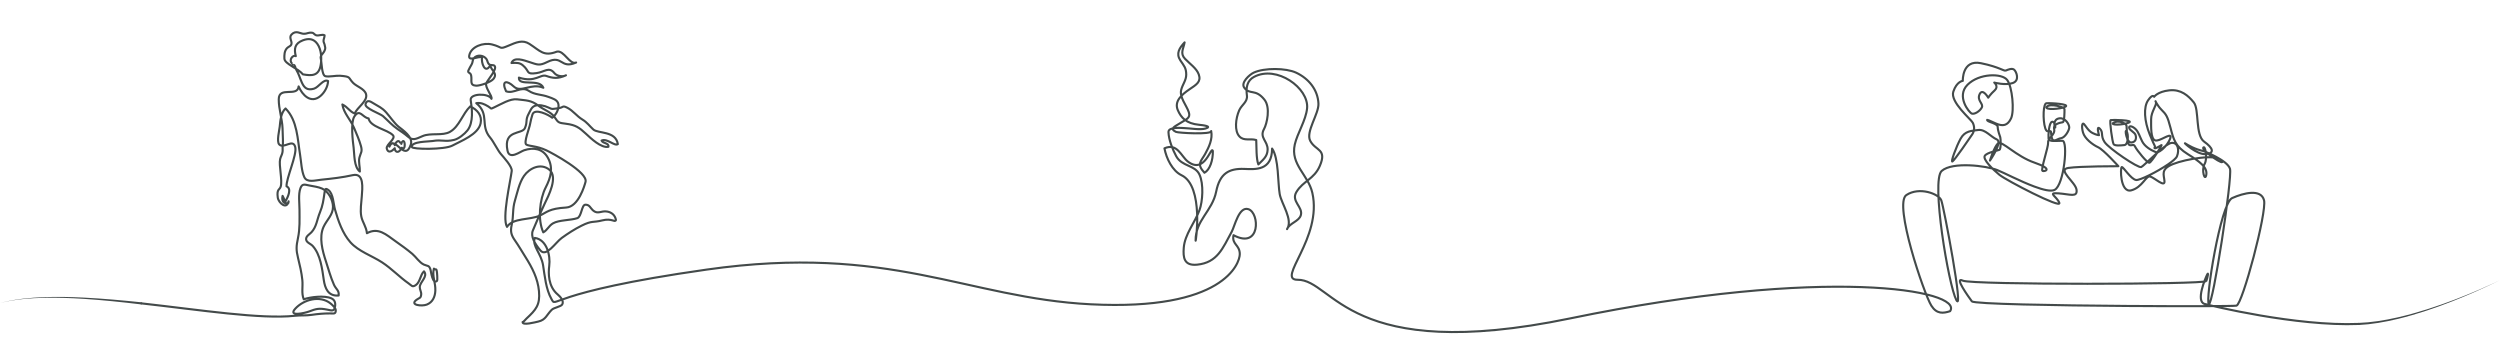 <?xml version="1.0" encoding="UTF-8" standalone="no"?>
<!DOCTYPE svg PUBLIC "-//W3C//DTD SVG 1.1//EN" "http://www.w3.org/Graphics/SVG/1.1/DTD/svg11.dtd">
<svg width="100%" height="100%" viewBox="0 0 14046 2007" version="1.1" xmlns="http://www.w3.org/2000/svg" xmlns:xlink="http://www.w3.org/1999/xlink" xml:space="preserve" xmlns:serif="http://www.serif.com/" style="fill-rule:evenodd;clip-rule:evenodd;stroke-linecap:round;stroke-linejoin:round;stroke-miterlimit:10;">
    <rect id="Artboard1" x="0" y="0" width="14045.5" height="2006.52" style="fill:none;"/>
    <clipPath id="_clip1">
        <rect x="0" y="0" width="14045.5" height="2006.52"/>
    </clipPath>
    <g clip-path="url(#_clip1)">
        <path d="M-0,1702.72c38.57,-10.212 81.149,-17.49 126.954,-22.321c40.562,-4.278 83.648,-6.635 128.716,-7.41c67.942,-1.169 140.377,1.259 215.434,6.124c103.951,6.738 212.911,18.154 321.907,31.171c3.257,0.364 6.196,-1.984 6.561,-5.241c0.364,-3.257 -1.984,-6.196 -5.241,-6.561c-109.343,-11.41 -218.626,-21.216 -322.823,-26.413c-75.272,-3.755 -147.879,-5.107 -215.932,-2.923c-45.139,1.45 -88.267,4.453 -128.837,9.343c-45.776,5.518 -88.286,13.435 -126.739,24.231Z" style="fill:#434a4a;"/>
        <path d="M793.671,1704.38c335.877,37.578 672.116,90.34 862.526,69.803c33.865,-3.654 62.179,-0.259 95.387,-5.288c33.706,-5.109 68.009,-8.039 102.746,-7.96c19.26,0.045 32.365,5.238 32.156,-17.217c-0.127,-13.688 -19.056,-30.387 -28.778,-38.288c-59.62,-48.459 -151.934,-22.501 -198.862,29.009c-42.993,47.19 55.095,24.042 76.84,15.897c42.283,-15.839 56.822,-19.896 103.337,-10.598c26.345,5.267 39.376,11.483 43.746,-19.674c2.763,-19.708 -2.934,-35.76 -21.208,-43.913c-39.069,-17.434 -117.539,-7.559 -155.021,5.294c-14.009,-34.464 -3.996,-70.274 -7.949,-108.498c-4.279,-41.379 -13.972,-83.08 -24.072,-123.601c-11.322,-45.407 -10.151,-66.191 -0.435,-111.63c11.534,-53.952 8.543,-104.499 8.609,-159.114c0.045,-36.396 -7.429,-87.335 5.231,-121.052c10.211,-27.196 23.038,-20.729 50.624,-15.262c22.564,4.475 49.358,7.718 70.809,17.143c36.065,15.845 61.04,62.998 61.454,102.155c0.482,45.857 -35.188,74.015 -52.985,113.137c-26.743,58.788 -5.997,135.006 13.248,193.42c14.472,43.936 26.316,88.928 45.105,131.362c11.256,25.421 30.336,32.114 26.436,60.743c-59.84,5.58 -76.978,-42.63 -83.393,-86.593c-8.969,-61.48 -18.41,-143.665 -62.339,-191.642c-12.151,-13.272 -35.343,-18.945 -37.076,-37.021c-1.701,-17.771 19.133,-28.457 29.779,-39.798c29.366,-31.289 31.762,-73.051 47.707,-111.285c16.404,-39.334 19.889,-69.193 25.805,-110.215c2.857,-19.801 3.41,-29.907 22.475,-15.434c27.008,20.5 28.075,79.121 36.435,108.553c18.034,63.507 42.36,134.815 86.856,184.615c45.415,50.823 120.692,75.417 177.585,112.547c54.429,35.524 97.674,82.364 149.666,118.702c17.384,12.151 20.082,22.458 39.67,9.295c24.997,-16.794 25.49,-58.844 46.332,-77.37c24.208,28.876 -22.63,58.562 -23.751,87.952c-0.527,13.821 9.282,27.877 8.036,41.322c-2.112,22.85 -9.189,18.11 -25.996,30.365c-41.679,30.389 30.161,37.784 57.294,27.077c33.168,-13.09 46.395,-43.539 48.083,-77.566c2.252,-45.299 -19.655,-84.36 -7.938,-124.534c13.394,10.532 12.321,-3.018 16.036,13.187c1.613,7.054 5.312,52.583 1.123,56.006c-25.225,20.606 -33.462,-52.617 -35.64,-60.767c-7.886,-29.509 -16.979,-21.296 -38.341,-31.264c-24.623,-11.491 -43.778,-42.463 -64.344,-59.9c-29.92,-25.371 -61.361,-47.548 -93.387,-70.277c-54.398,-38.608 -97.746,-80.74 -161.812,-45.929c-3.723,-37.48 -25.275,-61.128 -31.82,-95.102c-6.69,-34.731 0.631,-77.791 3.008,-112.676c2.999,-43.966 14.819,-132.986 -50.63,-118.501c-59.771,13.233 -115.859,19.449 -178.009,25.763c-33.574,3.41 -79.18,18.025 -94.301,-14.518c-15.84,-34.087 -17.594,-87.735 -23.728,-124.989c-14.271,-86.652 -14.944,-193.841 -81.745,-260.734c-26.178,23.245 -29.488,69.031 -32.847,102.746c-1.927,19.321 -17.968,82.791 -2.796,99.007c25.845,27.627 78.242,-36.044 90.295,16.07c9.995,43.205 -51.44,175.767 -49.079,219.513c30.359,13.222 7.927,59.238 -6.77,86.347c-6.1,-10.44 -9.263,-22.368 -15.498,-32.686c-5.692,23.606 2.321,48.359 32.267,40.155c0.814,-4.181 1.606,-5.328 1.447,-9.758c-9.88,49.837 -56.538,9.077 -60.688,-20.792c-6.812,-49.008 10.538,-43.235 16.121,-60.616c11.481,-35.744 -11.235,-120.817 -2.848,-155.93c3.63,-15.193 11.237,-24.204 13.441,-39.875c1.585,-11.255 -0.145,-23.876 0.395,-35.179c3.831,2.024 1.071,-62.193 -0.294,-97.423c-2.128,-54.842 -21.55,-107.737 -21.354,-163.224c0.268,-75.576 105.499,-10.055 111.62,-72.261c21.221,48.876 69.018,98.835 122.496,53.833c23.555,-19.819 41.973,-53.279 43.022,-84.243c-26.154,-13.447 -52.646,35.553 -79.677,43.173c-35.44,9.992 -53.208,-2.337 -67.567,-34.445c-13.113,-29.321 -15.296,-44.467 -31.795,-72.866c-4.089,-7.037 -7.194,-28.984 -14.574,-25.55c-0.757,0.355 -8.221,-9.645 -8.844,-9.168c-20.331,-18.99 5.267,-50.322 21.094,-40.99c-10.506,-41.573 -6.015,-71.117 39.427,-88.697c32.93,-12.737 60.905,-9.256 81.394,19.273c23.357,32.519 25.522,82.616 18.832,120.559c-10.769,61.064 -49.946,60.142 -100.234,51.07c-26.129,-33.733 -102.123,-58.081 -103.39,-87.9c-0.861,-20.32 -0.448,-42.686 14.181,-58.671c9.95,-10.874 21.823,-9.95 25.344,-23.828c4.118,-16.224 -15.386,-35.826 0.106,-52.782c24.565,-26.886 49.408,-5.196 67.733,-4.689c24.117,0.665 26.404,-9.889 51.939,-5.08c3.261,0.615 12.236,11.701 19.228,13.614c15.734,4.303 32.305,-7.422 47.127,-0.026c0.522,11.025 -6.627,23.025 -5.864,32.877c0.552,7.101 5.149,14.975 5.488,17.506c2.109,15.72 9.592,19.819 -2.796,42.174c-5.919,10.684 -21.904,22.337 -18.452,36.126c6.105,24.385 4.995,96.219 26.539,101.278c20.824,4.888 60.579,-4.447 82.139,-2.65c63.592,5.299 43.688,9.406 73.07,39.875c20.029,20.768 64.397,33.155 72.842,63.281c11.189,39.923 -51.324,74.914 -63.221,109.338c-31.581,-13.169 -37.758,-35.304 -69.726,-51.024c6.99,48.303 45.874,84.267 65.979,132.302c13.559,32.392 29.178,67.524 38.41,101.087c9.101,33.087 -1.097,36.075 -8.447,64.414c-6.362,24.517 3.571,53.872 2.252,78.882c-33.624,-24.371 -30.185,-97.563 -34.909,-133.648c-4.802,-36.701 -17.652,-142.528 4.128,-175.688c30.423,-46.314 45.587,5.948 79.927,10.975c9.181,48.899 104.711,61.641 136.457,94.062c19.43,19.846 -39.708,53.092 -34.371,74.978c5.68,23.288 22.675,22.999 44.673,-1.572c0.296,19.332 20.317,35.524 39.885,-2.697c3.394,7.568 -0,0 8.028,3.066c10.618,5.697 12.001,-44.628 -1.428,-40.323c-11.817,10.167 -4.048,0.83 -9.242,15.546c-1.65,-13.439 -4.499,-0.522 -10.633,-12.228c-7.766,-11.598 -23.388,6.727 -26.245,19.634c-0.225,-10.93 -3.979,-4.221 -11.992,-11.359c-12.853,6.51 -17.869,5.604 -18.171,19.506c29.565,-71.273 85.737,91.779 120.183,-11.557c14.464,-43.394 -46.793,-82.54 -68.891,-100.687c-23.728,-19.486 -48.751,-56.822 -68.891,-79.49c-25.437,-28.627 -42.101,-32.737 -74.191,-52.993c-14.408,-9.094 -34.215,-21.64 -42.394,5.299c-7.141,23.521 82.378,53.95 98.005,67.818c27.665,24.547 51.327,52.015 81.84,72.73c19.42,13.183 38.388,25.514 55.958,40.744c29.388,25.474 44.22,16.529 84.903,-1.152c45.299,-19.682 112.086,-0.056 153.582,-23.81c53.34,-30.532 70.47,-101.387 113.935,-143.082c40.813,18.975 67.718,52.005 58.293,95.388c-13.699,63.059 -111.185,99.124 -158.927,124.995c-43.208,23.415 -226.964,21.873 -227.923,7.488c-2.122,-31.801 94.754,-29.472 116.209,-33.237c55.128,-9.669 68.422,6.465 122.26,-6.508c24.644,-5.938 57.76,-32.148 74.19,-52.993c35.487,-45.018 26.2,-123.066 18.548,-169.578c-6.415,-38.99 100.186,-41.531 116.585,-7.949c7.106,-14.427 -37.975,-64.469 -29.146,-87.439c7.495,-19.493 64.259,-80.372 46.257,-98.209c-6.306,-6.248 -20.529,-1.762 -27.903,-6.762c-12.939,-8.773 -9.862,-21.619 -18.166,-32.273c-16.804,-21.563 -52.922,-25.103 -70.651,-3.203c-7.061,8.722 -5.098,23.857 -11.55,33.915c-3.444,5.371 -17.434,31.295 -18.674,34.992c-5.172,15.421 11.2,8.333 15.498,26.968c6.441,27.925 -10.705,56.21 28.499,58.062c20.97,0.991 81.615,-19.579 96.434,-37.337c26.958,-32.299 -12.201,-47.264 -17.487,-76.699c-29.226,51.859 -51.989,-16.073 -45.969,-45.177c-21.823,-8.868 -80.481,27.602 -71.676,-11.931c10.774,-48.375 78.165,-72.866 128.265,-60.29c59.908,15.034 37.858,29.572 90.332,7.297c44.53,-18.903 80.263,-35.643 119.234,-10.599c61.106,39.268 79.89,72.33 153.68,43.719c39.745,-10.598 73.263,76.512 108.636,60.943c-89.036,39.047 -75.269,-46.205 -162.75,-2.642c-44.835,22.328 -54.517,14.485 -99.566,-0.008c-30.063,-9.674 -87.007,-31.55 -100.687,5.299c30.953,-1.934 46.369,-1.325 63.173,12.57c41.303,34.154 15.069,52.895 77.55,44.239c45.691,-6.33 69.58,-38.619 100.396,0.159c13.759,17.315 47.882,22.302 64.837,12.098c-44.965,21.022 -75.603,16.232 -109.881,3.8c-34.687,-12.581 -61.048,39.143 -154.433,9.236c-4.229,51.878 116.013,2.687 137.21,57.005c-66.414,-28.876 -125.498,31.07 -165.604,-6.624c-39.681,-37.294 -71.731,-34.199 -43.719,26.496c44.612,16.238 84.241,-31.666 127.184,-2.649c34.535,23.338 71.135,19.21 111.415,34.445c22.909,8.665 50.942,15.4 55.513,40.985c4.743,26.539 -14.263,61.252 -34.742,75.828c-20.57,-16.783 -98.385,-55.569 -111.1,-18.37c-3.646,10.665 -11.545,40.444 -13.137,52.588c-2.942,22.466 -38.018,106.442 -21.198,116.585c16.513,9.96 56.968,6.624 111.286,31.795c34.138,15.821 235.212,124.105 221.246,177.527c-5.766,22.053 -39.745,140.432 -108.636,144.406c-96.776,5.583 -108.895,27.038 -147.708,45.079c-55.886,25.969 -151.589,11.653 -184.824,63.557c-29.49,-48.926 19.618,-258.182 26.497,-313.984c3.055,-24.811 -44.164,-75.488 -61.347,-95.66c-16.662,-19.552 -41.746,-70.722 -59.212,-91.14c-59.461,-69.522 -1.447,-130.681 -78.677,-194.294c26.852,-4.065 45.058,5.418 66.761,18.113c21.693,12.689 9.375,16.981 34.443,5.349c37.728,-17.509 89.524,-49.919 128.262,-44.901c51.438,6.667 79.116,3.967 121.19,36.767c27.209,21.21 70.55,34.997 89.516,63.554c21.499,32.379 21.692,31.245 66.424,37.247c51.528,6.913 71.257,20.331 109.139,55.449c27.933,25.892 86.069,82.11 126.553,73.562c4.414,-22.763 -30.492,-17.024 -38.293,-34.949c31.796,-14.573 72.585,33.64 91.413,19.873c-11.923,-75.515 -111.669,-58.229 -137.782,-82.139c-20.431,-18.71 -36.061,-40.781 -60.942,-55.643c-32.649,-19.507 -52.142,-49.641 -84.789,-66.242c-30.969,-15.746 -18.16,-1.144 -52.993,2.65c-30.1,3.278 -28.476,8.437 -55.465,-4.968c-19.115,-9.496 -53.738,-17.369 -74.797,-8.503c-18.648,7.851 -23.365,24.507 -32.713,41.438c-22.26,40.32 -5.779,42.32 -22.501,83.319c-15.378,37.704 -123.209,6.624 -97.846,127.194c11.107,52.794 70.579,5.151 93.374,-2.486c51.647,-17.294 104.065,-10.537 133.42,42.177c31.926,57.334 15.575,112.386 -12.14,166.5c-34.327,67.02 -46.08,180.558 -13.773,252.406c22.98,-12.244 30.357,-36.377 54.62,-50.561c33.073,-19.335 100.642,-16.698 136.457,-29.146c24.297,-8.445 24.117,-74.397 45.044,-75.515c23.341,-1.251 28.789,18.828 41.965,30.849c28.699,26.182 46.396,1.185 81.244,7.571c24.568,4.501 44.228,19.944 49.019,47.693c-5.527,15.766 -22.522,-11.923 -76.589,1.916c-53.851,13.784 -55.894,-0.591 -116.836,29.88c-39.546,19.772 -75.788,43.327 -111.286,68.891c-34.511,24.857 -86.731,110.046 -119.886,70.031c-32.047,-38.683 -55.918,-79.183 -42.27,-111.94c21.725,-52.154 47.334,-111.62 66.769,-151.516c20.654,-42.386 75.772,-148.439 26.645,-189.397c-48.415,-40.367 -112.55,-9.737 -143.23,34.393c-27.172,39.082 -38.415,97.184 -50.343,136.457c-15.61,51.385 -6.972,86.315 -18.548,137.782c-8.227,36.578 -3.863,57.015 18.548,88.763c19.008,26.931 40.733,64.236 58.387,92.182c37.843,59.909 69.734,120.853 76.218,192.646c7.005,77.579 -17.432,104.115 -70.664,153.868c-1.481,1.386 -21.974,24.703 -21.271,19.048c-2.645,21.261 74.002,0.461 87.658,-2.541c42.946,-9.438 47.225,-38.322 76.252,-66.525c12.273,-11.926 50.712,-17.26 58.361,-29.281c12.014,-18.876 -11.03,-44.896 -24.218,-55.72c-55.248,-45.335 -53.756,-121.256 -48.623,-160.595c7.949,-60.942 -14.438,-148.611 -80.818,-157.883c-17.421,43.733 35.773,86.342 46.356,154.004c9.565,61.17 16.046,133.33 46.47,188.205c32.365,58.382 -40.069,-34.419 872.511,-164.241c1031.12,-146.685 1461.53,159.536 2157.66,194.954c748.558,38.086 837.917,-230.754 837.688,-282.105c-0.24,-53.447 -46.104,-53.22 -35.179,-106.146c152.282,81.573 147.896,-125.104 83.619,-146.148c-53.205,-17.416 -76.698,95.4 -93.831,126.819c-49.969,91.619 -80.067,173.729 -194.289,184.933c-73.74,7.237 -79.456,-39.687 -75.095,-95.204c5.923,-75.364 61.956,-140.065 88.23,-210.737c18.049,-48.537 24.661,-147.207 -0,-200.29c-25.452,-54.796 -98.779,-44.352 -130.764,-103.338c-19.378,-35.743 -42.098,-91.854 -43.376,-135.23c-0.904,-30.812 72.72,-23.007 87.385,-22.632c32.988,0.84 90.319,11.644 120.899,2.543c40.339,-12.002 -14.055,-18.865 -36.316,-20.999c-73.054,-7.007 -101.009,-40.498 -119.001,-81.172c-22.015,-49.764 18.941,-86.801 65.713,-118.547c37.675,-25.569 66.336,-41.7 51.595,-82.99c-12.416,-34.783 -50.222,-59.45 -77.36,-88.085c-29.391,-31.012 -8.223,-56.74 -2.355,-92.106c-28.469,31.015 -49.932,61.855 -23.761,101.204c20.945,31.497 32.666,41.738 32.994,79.51c0.281,32.112 -21.081,56.091 -28.377,86.219c-10.208,42.155 29.914,86.175 42.887,125.323c11.112,33.546 -14.113,39.225 -51.767,63.41c-25.446,16.344 -58.72,28.717 -20.533,47.114c12.671,6.104 202.349,16.767 197.99,-4.664c9.04,44.452 -12.324,89.999 -33.958,128.983c-22.779,41.054 -50.069,55.739 -3.828,105.249c30.178,-16.047 48.264,-69.716 47.203,-122.474c-10.204,-31.892 -44.438,135.492 -141.608,58.685c-36.4,-28.77 -59.04,-105.423 -130.32,-73.343c10.389,56.126 44.295,126.446 95.875,151.167c127.28,60.997 79.416,381.449 79.096,367.416c-1.443,-115.246 93.557,-164.494 115.732,-276.085c20.094,-101.115 70.922,-129.912 156.997,-126.817c62.958,2.264 156.491,11.538 157.048,-114.404c37.726,53.482 31.873,194.612 42.692,255.636c9.679,54.558 76.29,144.533 41.267,197.084c13.67,-34.07 66.998,-43.132 77.397,-78.085c13.774,-46.297 -56.431,-77.918 -24.857,-130.41c37.428,-62.227 99.278,-71.716 131.563,-146.641c41.913,-97.256 -24.007,-83.48 -53.959,-141.34c-26.139,-50.491 48.567,-150.67 46.306,-208.22c-3.092,-78.602 -55.131,-141.84 -126.302,-174.778c-55.675,-25.766 -177.694,-27.918 -237.737,0.361c-22.777,10.728 -73.32,55.67 -53.133,83.84c31.389,43.805 62.55,3.877 113.54,67.615c35.722,44.651 13.758,136.537 -2.065,165.055c-27.571,49.691 21.91,67.552 20.109,116.621c-1.437,39.128 -26.065,55.993 -51.972,82.41c-12.659,-31.485 -10.075,-100.986 -11.999,-137.002c-33.369,-10.203 -67.728,6.902 -93.61,-19.372c-30.346,-30.815 -22.069,-102.057 -2.23,-147.325c13.518,-30.851 48.413,-47.978 43.534,-83.351c-6.249,-45.332 1.354,-84.105 39.55,-104.613c127.454,-68.431 309.159,62.731 298.525,176.056c-6.282,66.974 -55.319,141.737 -69.132,203.376c-25.435,113.514 75.424,170.155 98.533,271.645c58.112,255.259 -205.583,489.421 -82.49,488.618c202.107,-1.318 282.621,475.288 1530.67,217.186c1439.55,-297.704 2213.85,-158.059 2135.05,-40.658c-38.433,12.474 -74.921,17.296 -105.367,-31.06c-41.158,-65.368 -213.063,-572.915 -140.427,-621.34c72.633,-48.427 181.586,-7.266 196.115,29.055c14.527,36.315 128.322,643.13 84.742,560.814c-43.581,-82.323 -142.85,-672.191 -82.32,-725.457c60.529,-53.267 251.799,-29.052 312.33,-4.841c37.07,14.826 129.527,63.251 207.864,92.446c49.582,18.479 93.508,29.254 114.154,18.932c53.266,-26.636 77.478,-276.017 43.582,-276.017c-33.897,-0 -75.058,7.26 -77.477,-12.105c-2.42,-19.37 2.419,-89.589 19.371,-94.428c16.95,-4.846 21.789,41.161 16.95,31.475c-4.846,-9.684 -9.69,-46.006 24.211,-50.845c33.895,-4.84 55.686,33.895 55.686,50.845c0,16.952 -24.211,58.107 -46.002,60.527c-21.79,2.426 -46.005,31.477 -53.271,-7.26c-7.26,-38.741 4.846,-31.476 -21.791,-31.476c-22.268,0 -29.302,-108.366 -16.846,-145.268c2.434,-7.229 5.621,-11.714 9.586,-12.111c24.211,-2.42 135.584,4.841 106.533,19.371c-29.055,14.529 -121.058,19.369 -104.113,0c16.951,-19.371 99.267,0 99.267,14.529c0,14.526 0,70.213 -9.684,72.633c-9.681,2.419 -55.686,7.265 -48.422,38.741c7.265,31.475 -36.321,50.841 -33.895,75.058c2.42,24.209 -43.581,154.953 -31.476,159.794c12.105,4.843 62.947,-9.686 -43.581,-46.003c-106.533,-36.315 -184.01,-125.903 -205.8,-108.951c-21.791,16.945 -46.001,96.847 -46.001,96.847c-0,0 72.63,-104.113 38.735,-118.639c-33.895,-14.525 -65.372,-58.106 -104.114,-53.266c-38.734,4.846 -75.056,4.846 -99.267,48.427c-24.209,43.576 -58.106,135.582 -46,128.318c12.105,-7.26 96.847,-130.744 111.372,-152.534c14.53,-21.785 12.106,-46.001 2.426,-65.373c-9.685,-19.37 -128.324,-116.217 -108.958,-174.323c19.371,-58.106 53.266,-60.532 53.266,-60.532c0,-0 -4.84,-121.058 101.693,-99.262c106.533,21.786 128.323,46.001 140.429,41.155c12.105,-4.84 33.895,-14.525 46,-4.84c12.106,9.686 33.895,60.527 -7.259,75.052c-41.167,14.531 -104.113,-2.42 -104.113,-2.42c-0,0 26.631,21.796 2.42,43.587c-24.21,21.79 -36.316,41.155 -36.316,41.155c-0,0 -31.475,-55.686 -48.427,-19.365c-16.945,36.316 24.212,53.262 12.106,75.057c-12.106,21.79 -41.161,38.736 -55.687,33.896c-14.525,-4.846 -89.581,-96.848 -24.211,-162.219c65.373,-65.377 193.696,-65.377 222.747,-26.636c29.055,38.741 41.16,174.325 21.795,215.486c-19.37,41.161 -46.007,46.001 -84.742,29.055c-38.741,-16.951 -55.691,-26.635 -48.427,-16.951c7.266,9.686 58.113,16.951 58.113,36.317c-0,19.376 12.105,50.846 14.525,58.111c2.42,7.266 4.84,65.372 -4.845,70.212c-9.68,4.845 -70.213,14.531 -82.318,33.901c-12.104,19.365 43.583,75.052 82.318,106.533c38.741,31.471 351.073,193.695 336.549,157.374c-14.532,-36.321 -70.218,-58.107 -4.846,-53.267c65.372,4.846 106.533,24.216 101.687,-19.365c-4.84,-43.586 -111.373,-113.799 -46,-123.483c65.376,-9.686 280.856,-9.686 280.856,-9.686c0,0 -82.317,-92.007 -113.793,-106.533c-31.475,-14.525 -75.062,-48.42 -84.742,-82.316c-9.685,-33.901 -4.839,-58.112 4.84,-48.427c9.686,9.686 24.216,38.742 48.427,50.847c24.21,12.106 36.316,12.106 36.316,12.106c-0,-0 -16.946,-58.113 4.839,-36.317c21.796,21.791 2.426,38.737 26.637,75.052c24.21,36.321 188.854,147.694 205.8,140.428c16.95,-7.26 133.163,-130.742 169.485,-135.582c36.32,-4.846 46.004,38.735 31.469,75.056c-4.339,10.865 -24.075,27.582 -50.382,45.548c-61.613,42.082 -159.264,91.008 -179.628,87.614c-29.051,-4.839 -70.213,-72.636 -79.897,-72.636c-9.685,0 -9.685,147.694 53.265,130.743c62.953,-16.944 82.324,-84.736 106.534,-77.472c24.211,7.261 82.317,62.948 79.902,26.631c-2.425,-36.315 -24.216,-67.796 48.421,-96.847c72.631,-29.056 246.962,-58.107 273.592,-19.37c26.636,38.741 -113.793,-55.687 -104.107,-72.638c9.684,-16.945 26.63,58.112 7.26,92.008c-19.371,33.896 2.424,101.688 9.686,60.532c7.264,-41.161 -33.897,-72.638 -104.114,-116.219c-70.216,-43.585 -79.897,-82.322 -96.842,-147.694c-16.951,-65.37 -24.216,-75.056 -50.846,-101.687c-26.631,-26.636 -38.741,-60.531 -31.477,-43.586c7.262,16.95 -26.635,53.271 -26.635,96.847c-0,43.582 -2.42,108.959 21.795,118.638c24.211,9.686 87.163,-43.575 87.163,-19.365c0,24.211 -55.692,96.847 -84.743,84.741c-29.055,-12.109 -60.53,-31.479 -75.062,-60.53c-14.524,-29.056 -19.365,-50.847 -36.309,-67.792c-16.951,-16.95 -38.748,-21.796 -36.321,-7.266c2.42,14.532 31.475,24.211 36.321,41.163c4.84,16.944 2.414,38.735 -24.218,41.161c-26.629,2.42 -38.741,-79.902 -26.629,-62.953c12.099,16.946 9.684,75.057 -12.112,77.477c-21.785,2.421 -53.265,4.841 -60.526,-4.845c-7.264,-9.679 -24.215,-133.164 -16.95,-135.584c7.266,-2.42 138.009,0 101.687,14.525c-36.311,14.526 -108.952,14.526 -84.737,0c24.211,-14.525 70.212,0 72.638,19.372c2.414,19.37 0,101.687 16.946,106.532c16.95,4.841 21.789,-9.684 31.475,9.685c9.685,19.366 67.792,92.003 79.902,89.582c12.1,-2.42 75.056,-104.112 67.792,-99.267c-7.266,4.841 -43.581,26.631 -38.741,14.525c4.844,-12.104 4.844,4.846 -26.635,-72.632c-31.472,-77.482 -36.311,-154.958 -9.686,-193.694c26.636,-38.74 33.896,-19.371 33.896,-19.371c-0,0 19.375,-29.055 84.741,-36.315c65.378,-7.266 106.539,29.05 138.009,67.791c31.481,38.74 7.266,184.011 58.112,220.326c50.841,36.315 60.526,65.372 9.686,70.216c-50.847,4.84 -130.745,-70.216 -116.219,-60.53c14.525,9.684 55.687,33.895 104.113,43.58c0,0 133.163,50.847 147.688,99.268c14.53,48.427 -96.842,773.878 -118.637,759.348c-21.787,-14.525 65.377,-565.653 130.747,-594.709c65.369,-29.051 162.22,-53.262 179.165,12.11c16.95,65.372 -121.058,585.023 -154.953,592.285c-14.847,3.181 -298.173,4.041 -613.568,1.764c-404.679,-2.921 -862.154,-11.007 -873.041,-25.975c-19.37,-26.631 -101.687,-140.429 -50.846,-116.214c50.846,24.212 1360.71,21.786 1367.97,2.416c7.264,-19.366 14.525,-55.682 4.84,-36.311c-9.68,19.366 -65.373,150.109 -14.526,164.634c30.63,8.753 516.237,126.945 865.772,112.462" style="fill:none;fill-rule:nonzero;stroke:#434a4a;stroke-width:11.88px;"/>
        <path d="M13252,1826.1c70.156,-3.406 145.248,-16.104 220.738,-34.406c109.773,-26.613 220.382,-65.05 317.784,-103.782c46.368,-18.439 89.737,-36.94 128.594,-54.257c51.05,-22.753 94.3,-43.457 126.309,-59.284c-32.222,15.366 -75.75,35.449 -127.103,57.468c-39.065,16.749 -82.654,34.616 -129.239,52.379c-97.671,37.241 -208.502,74.015 -318.338,98.997c-75.07,17.074 -149.662,28.632 -219.237,31.02c-3.274,0.136 -5.822,2.904 -5.686,6.178c0.135,3.274 2.904,5.823 6.178,5.687Z" style="fill:#434a4a;"/>
    </g>
</svg>

